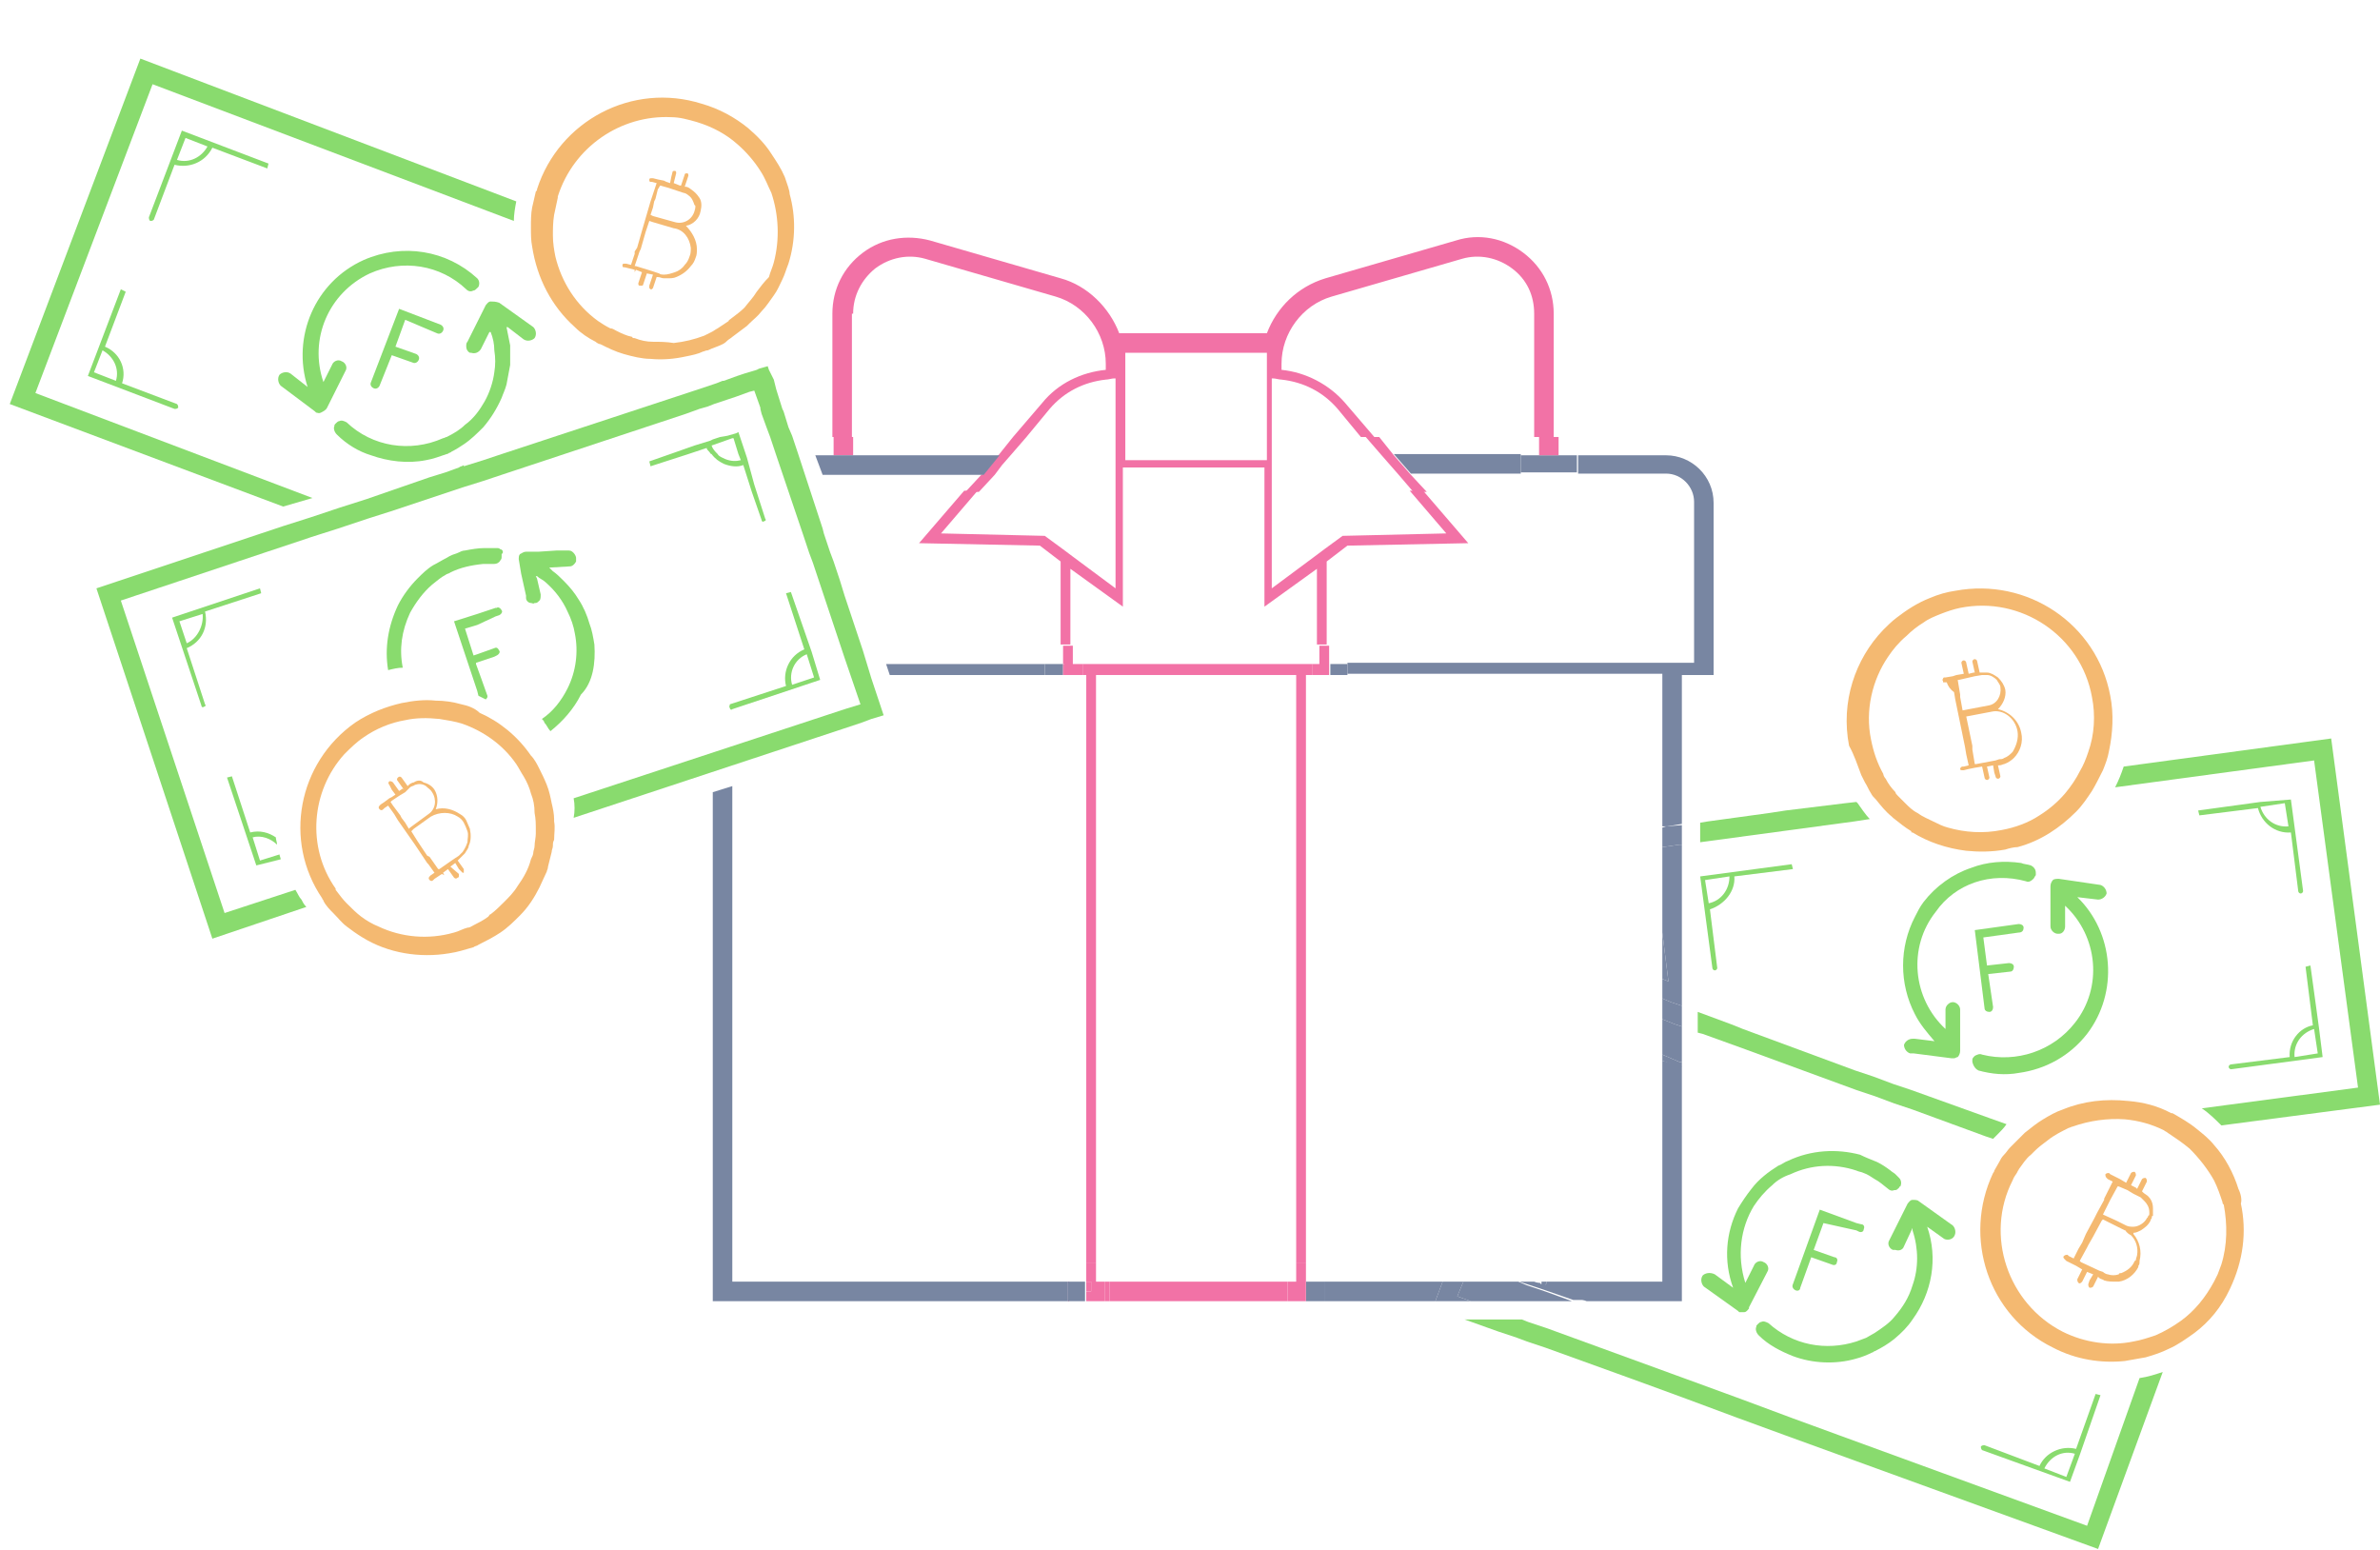 <?xml version="1.0" encoding="utf-8"?>
<!-- Generator: Adobe Illustrator 19.2.1, SVG Export Plug-In . SVG Version: 6.00 Build 0)  -->
<svg version="1.1" id="Layer_1" xmlns="http://www.w3.org/2000/svg" xmlns:xlink="http://www.w3.org/1999/xlink" x="0px" y="0px"
	 viewBox="0 0 195 127" style="enable-background:new 0 0 195 127;" xml:space="preserve">
<style type="text/css">
	.st0{fill:#7886A2;}
	.st1{fill:#F272A6;}
	.st2{fill:#89DB6E;}
	.st3{fill:#F4B971;}
	.st4{fill:none;}
</style>
<polygon class="st0" points="136.2,83.5 136.2,86.4 137.6,87 137.8,87 137.8,84.1 137.2,83.9 "/>
<polygon class="st0" points="126.6,105.8 125.1,105.3 124.4,105 119.9,105 119.4,106.2 120.5,106.6 128.8,106.6 "/>
<polygon class="st0" points="136.2,69.4 136.2,76.4 136.7,80.4 136.2,80.2 136.2,81.8 136.9,82.1 137.8,82.4 137.8,69.2 137.6,69.2 
	"/>
<path class="st0" d="M126.2,105.3c0-0.1,0-0.2,0-0.2h-0.7L126.2,105.3z"/>
<path class="st0" d="M136.2,86.9V105h-9.5c0,0.1,0,0.2-0.1,0.4l3.4,1.2h7.8V87.4l-0.1-0.1L136.2,86.9z"/>
<polygon class="st0" points="108.5,105 108.5,106.6 117.6,106.6 118.2,105 "/>
<path class="st0" d="M124.6,38.7v-1.5h-10.4l1.4,1.6h12.2h8.7c1.3,0,2.3,1.1,2.3,2.3v13.2l-28.4,0v0.9h25.8v12.5l0.4,0l1.2-0.2V55.3
	h2.6V41.2c0-2.2-1.8-3.9-3.9-3.9h-7.2v1.5H124.6z"/>
<polygon class="st0" points="87.1,55.2 87.1,54.4 87.1,54.4 85.6,54.4 85.6,55.3 87.1,55.3 "/>
<rect x="87.5" y="105" class="st1" width="0.1" height="1.6"/>
<rect x="87.5" y="105" class="st0" width="1.4" height="1.6"/>
<rect x="109" y="54.4" class="st0" width="1.4" height="0.9"/>
<rect x="107" y="105" class="st0" width="1.5" height="1.6"/>
<polygon class="st0" points="126.9,37.3 126.2,37.3 126.1,37.3 124.6,37.3 124.6,38.7 129.2,38.7 129.2,37.3 127.8,37.3 127.7,37.3 
	127,37.3 "/>
<polygon class="st1" points="107.5,55.3 107.5,54.4 88.7,54.4 88.7,55.3 89,55.3 89,103.5 89.8,103.5 89.8,55.3 106.2,55.3 
	106.2,103.5 107,103.5 107,55.3 "/>
<path class="st1" d="M69.9,25.7c0-1.5,0.7-2.8,1.8-3.7c1.2-0.9,2.7-1.2,4.1-0.8l10.7,3.1c2.4,0.7,4.1,3,4.1,5.5v0.5
	c-2,0.2-3.9,1.1-5.2,2.7L83,35.8h1.1l1.9-2.3c1.2-1.4,2.8-2.2,4.6-2.4c0.2,0,0.5-0.1,0.7-0.1h0.1v6.2v0.4v0v0v0.4h0v0.4v0.4v9.4
	l-3.5-2.6l-0.4-0.3l-0.4-0.3l-1.5-1.1l-8.5-0.2l3-3.5h-1.1l-3.7,4.3l9.9,0.2l1.7,1.3v6.8h0.8v-6.2l4.3,3.1v-11v-0.4h11.6v0.4v11
	l4.3-3.1v6.2h0.8v-6.8l1.7-1.3l9.9-0.2l-3.7-4.3h-1.1l3,3.5l-8.5,0.2l-1.5,1.1l-0.4,0.3l-0.4,0.3l-3.5,2.6v-9.4v-0.4v-0.4h0v-0.4v0
	v0v-0.4v-6.2h0.1c0.2,0,0.5,0.1,0.7,0.1c1.8,0.2,3.4,1,4.6,2.4l1.9,2.3h1.1l-2.4-2.8c-1.3-1.5-3.2-2.5-5.2-2.7v-0.5
	c0-2.5,1.7-4.8,4.1-5.5l10.7-3.1c1.4-0.4,2.9-0.1,4.1,0.8c1.2,0.9,1.8,2.2,1.8,3.7v10.1h1.6V25.7c0-2-0.9-3.8-2.5-5
	c-1.6-1.2-3.6-1.6-5.5-1l-10.7,3.1c-2.3,0.7-4,2.4-4.8,4.5H91.7c-0.8-2.1-2.6-3.9-4.8-4.5l-10.7-3.1c-1.9-0.5-3.9-0.2-5.5,1
	c-1.6,1.2-2.5,3-2.5,5v10.1h1.6V25.7z M92.2,29.8v-0.9h11.6v0.9v0.5h0v7v0.4H92.2v-0.4v-7h0V29.8z"/>
<rect x="90.9" y="105" class="st1" width="14.6" height="1.6"/>
<rect x="90.5" y="105" class="st1" width="0.4" height="1.6"/>
<polygon class="st1" points="69.1,37.3 69.2,37.3 69.9,37.3 69.9,35.8 68.3,35.8 68.3,37.3 68.4,37.3 "/>
<polygon class="st1" points="81.8,37.3 81.2,38.1 80.5,38.9 80.4,38.9 79.1,40.3 80.2,40.3 81.5,38.9 82.1,38.1 82.8,37.3 
	84.1,35.8 83,35.8 81.8,37.3 "/>
<polygon class="st1" points="87.1,54.4 87.2,54.4 87.2,54.4 87.2,55.3 87.1,55.3 87.1,55.3 88.7,55.3 88.7,54.4 87.9,54.4 
	87.9,53.6 87.9,52.9 87.1,52.9 87.1,53.6 "/>
<polygon class="st1" points="89.8,103.5 89,103.5 89,105 89,105 89.4,105 89.4,105.8 89,105.8 89,106.6 89,106.6 89,106.6 
	90.5,106.6 90.5,105 89.8,105 "/>
<rect x="89" y="105" class="st1" width="0.4" height="0.8"/>
<polygon class="st1" points="87.2,54.4 87.2,54.4 87.1,54.4 87.1,54.4 87.1,55.2 87.1,55.3 87.2,55.3 "/>
<polygon class="st1" points="81.2,38.1 81.8,37.3 81.8,37.3 81.1,38.1 80.4,38.9 80.5,38.9 "/>
<polygon class="st1" points="89,105.8 89,105 89,105 89,106.6 89,106.6 "/>
<polygon class="st1" points="114.9,38.1 114.2,37.3 113,35.8 111.9,35.8 113.2,37.3 113.9,38.1 114.6,38.9 115.8,40.3 116.9,40.3 
	115.6,38.9 "/>
<polygon class="st1" points="126.1,37.3 126.2,37.3 126.9,37.3 127,37.3 127.7,37.3 127.7,35.8 126.1,35.8 "/>
<polygon class="st1" points="107,105.8 107,105 107,105 107,103.5 106.2,103.5 106.2,105 105.5,105 105.5,106.6 107,106.6 
	107,106.6 107,106.6 "/>
<polygon class="st1" points="108.1,54.4 107.5,54.4 107.5,55.3 108.9,55.3 108.9,55.2 108.9,54.4 108.9,54.4 108.9,52.9 108.1,52.9 
	108.1,53.6 "/>
<polygon class="st1" points="107,105 107,105.8 107,106.6 107,106.6 107,105 "/>
<polygon class="st0" points="136.2,86.4 136.2,86.9 137.6,87.4 137.8,87.4 137.8,87 137.6,87 "/>
<path class="st2" d="M139.5,84.7L139.5,84.7l3.6,1.3l9,3.3l1.5,0.5l1.6,0.6l1.5,0.5l3,1.1l3,1.1l0.6,0.2c0.1-0.1,0.2-0.2,0.3-0.3
	c0.3-0.3,0.6-0.6,0.8-0.9l-1.4-0.5l-6.4-2.3l-1.5-0.5l-1.6-0.6l-1.5-0.5l-9.2-3.4l-1-0.4l-2.7-1v1.7L139.5,84.7z"/>
<path class="st2" d="M171,125l-20-7.3l-4.1-1.5l-4.3-1.6l-4.1-1.5l-11.8-4.3l-1.5-0.5l-0.5-0.2H120l2.8,1l1.5,0.5l0.8,0.3l1.5,0.5
	l7.2,2.6l4.1,1.5l4.3,1.6l4.1,1.5l25.6,9.3l5.3-14.5c-0.6,0.2-1.2,0.4-1.9,0.5L171,125z"/>
<polygon class="st0" points="119.9,105 118.2,105 117.6,106.6 120.5,106.6 119.4,106.2 "/>
<polygon class="st0" points="136.2,81.8 136.2,83.5 137.2,83.9 137.8,84.1 137.8,82.4 136.9,82.1 "/>
<path class="st2" d="M152.1,100.8l0.2,0.1c0.2,0.1,0.4,0,0.4-0.2c0.1-0.2,0-0.4-0.2-0.4l-0.4-0.1l-3-1.1l-2.2,6.1
	c-0.1,0.2,0,0.4,0.2,0.5c0.2,0.1,0.4,0,0.4-0.2l0.9-2.5l1.7,0.6c0.2,0.1,0.4,0,0.4-0.2c0.1-0.2,0-0.4-0.2-0.4l-1.7-0.6l0.8-2.2
	L152.1,100.8z"/>
<path class="st2" d="M160.1,101.3c0.2-0.3,0.1-0.7-0.1-0.9l-2.8-2c-0.1-0.1-0.3-0.1-0.5-0.1c0,0,0,0,0,0c0,0,0,0,0,0
	c-0.2,0-0.3,0.2-0.4,0.3l0,0l-1.1,2.2l-0.4,0.8c-0.2,0.3,0,0.7,0.3,0.8c0,0,0,0,0.1,0c0,0,0,0,0.1,0c0.3,0.1,0.6,0,0.7-0.3l0.7-1.5
	c0,0.1,0,0.1,0,0.2c0.5,1.5,0.5,3.1,0,4.5c-0.3,1-0.8,1.8-1.5,2.6c-0.4,0.5-1,0.9-1.6,1.3c-0.2,0.1-0.5,0.3-0.7,0.4
	c-0.3,0.1-0.5,0.2-0.8,0.3c-2.5,0.8-5.2,0.3-7.2-1.5c-0.2-0.1-0.4-0.2-0.6-0.1c-0.1,0-0.2,0.1-0.3,0.2c-0.1,0.1-0.1,0.1-0.1,0.2
	c-0.1,0.2,0,0.5,0.2,0.7c0.8,0.8,1.8,1.3,2.8,1.7c1.6,0.6,3.5,0.7,5.2,0.2c0.4-0.1,0.9-0.3,1.3-0.5c0.1,0,0.1-0.1,0.2-0.1
	c0.6-0.3,1.1-0.6,1.6-1c0.6-0.5,1.1-1,1.5-1.6c1.6-2.2,2.1-5,1.2-7.6l1.4,1C159.5,101.6,159.9,101.6,160.1,101.3z"/>
<path class="st2" d="M139.5,104.5c-0.2,0.3-0.1,0.7,0.1,0.9l2.8,2c0,0,0.1,0.1,0.1,0.1c0.1,0,0.2,0,0.4,0c0,0,0,0,0,0
	c0.2,0,0.3-0.2,0.4-0.3l0-0.1l1.5-2.9c0.2-0.3,0-0.7-0.3-0.8c-0.3-0.2-0.7,0-0.8,0.3l-0.7,1.4c-0.7-2.2-0.4-4.5,0.7-6.3
	c0.4-0.6,0.9-1.2,1.5-1.7c0.4-0.4,0.9-0.7,1.5-0.9c1.7-0.8,3.6-0.9,5.4-0.3c0.2,0.1,0.4,0.1,0.6,0.2c0.3,0.1,0.6,0.3,0.9,0.5
	c0.4,0.2,0.7,0.5,1.1,0.8c0,0,0,0,0,0c0.1,0.1,0.3,0.2,0.5,0.1c0,0,0.1,0,0.1,0c0.1,0,0.2-0.1,0.3-0.2c0,0,0-0.1,0.1-0.1
	c0,0,0,0,0,0c0.1-0.2,0.1-0.5-0.1-0.7c-0.1-0.1-0.2-0.2-0.3-0.3c-0.1-0.1-0.3-0.2-0.4-0.3c-0.4-0.3-0.7-0.5-1.1-0.7
	c-0.5-0.2-1-0.4-1.4-0.6c0,0,0,0,0,0c-1.9-0.5-4-0.4-5.9,0.5c-0.3,0.1-0.5,0.3-0.8,0.4c-0.8,0.5-1.6,1.1-2.2,1.9
	c-0.4,0.5-0.8,1.1-1.1,1.6c-1,2-1.2,4.3-0.4,6.5l-1.5-1.1C140.1,104.2,139.7,104.3,139.5,104.5z"/>
<path class="st2" d="M169.6,121.4l0.8-2.2l0,0l1.7-4.9l-0.4-0.1l-1.6,4.5c-1.2-0.3-2.5,0.3-3,1.4l-4.5-1.7c-0.1,0-0.2,0-0.3,0.1
	c0,0.1,0,0.2,0.1,0.3L169.6,121.4z M170,119.1l-0.7,1.9l-1.8-0.7C168,119.3,169,118.8,170,119.1z"/>
<path class="st0" d="M126.7,105h-0.4c0,0.1,0,0.2,0,0.2l-0.6-0.2h-1.2l0.6,0.2l1.5,0.5l2.3,0.8h1.2l-3.4-1.2
	C126.6,105.3,126.7,105.1,126.7,105z"/>
<path class="st2" d="M142.1,71.8l4.8-0.6l-0.1-0.4l-7.5,1l1,7.5c0,0.1,0.1,0.2,0.2,0.2c0.1,0,0.2-0.1,0.2-0.2l-0.6-4.8
	C141.3,74.1,142.2,73,142.1,71.8z M140,74l-0.3-1.9l2-0.3C141.7,72.9,141,73.8,140,74z"/>
<path class="st2" d="M193.2,89.1l-12.8,1.7c0.6,0.4,1.1,0.9,1.6,1.4l13-1.7l-4-30L174,62.8c-0.2,0.6-0.4,1.1-0.7,1.7l16.3-2.2
	L193.2,89.1z"/>
<path class="st2" d="M151.9,67.3l1.3-0.2c-0.4-0.4-0.7-0.9-1-1.3c0,0-0.1-0.1-0.1-0.1l-0.9,0.1l-4.9,0.6l-1.3,0.2l-5.1,0.7l-0.6,0.1
	V69L151.9,67.3z"/>
<polygon class="st0" points="136.7,80.4 136.2,76.4 136.2,80.2 "/>
<polygon class="st0" points="136.2,67.8 136.2,69.4 137.6,69.2 137.8,69.2 137.8,67.6 136.5,67.7 "/>
<path class="st2" d="M165.8,76c0-0.2-0.2-0.3-0.4-0.3l-3.6,0.5l0.8,6.4c0,0.2,0.2,0.3,0.4,0.3c0.2,0,0.3-0.2,0.3-0.4l-0.4-2.7
	l1.8-0.2c0.2,0,0.3-0.2,0.3-0.4s-0.2-0.3-0.4-0.3l-1.8,0.2l-0.3-2.3l2.9-0.4C165.7,76.4,165.8,76.2,165.8,76z"/>
<path class="st2" d="M162.1,87.7c1.1,0.3,2.2,0.4,3.3,0.2c2.2-0.3,4.2-1.4,5.6-3.2c2.6-3.4,2.2-8.3-0.8-11.2l1.7,0.2
	c0.3,0,0.6-0.2,0.7-0.5c0-0.3-0.2-0.6-0.5-0.7l-3.4-0.5c-0.2,0-0.4,0-0.5,0.1c0,0,0,0,0,0c-0.1,0.1-0.2,0.3-0.2,0.5l0,0l0,3.3
	c0,0.3,0.3,0.6,0.6,0.6c0,0,0,0,0.1,0c0.3,0,0.5-0.3,0.5-0.6l0-1.7c2.7,2.5,3.1,6.7,0.8,9.6c-1.8,2.3-4.8,3.3-7.6,2.6
	c-0.2-0.1-0.4,0-0.6,0.1c-0.1,0.1-0.2,0.2-0.2,0.3c0,0.1,0,0.2,0,0.2C161.7,87.4,161.9,87.6,162.1,87.7z"/>
<path class="st2" d="M166,72.2c0.2,0.1,0.4,0,0.6-0.2c0.1-0.1,0.1-0.2,0.2-0.3c0-0.1,0-0.1,0-0.2c0-0.3-0.2-0.5-0.4-0.6
	c-0.3-0.1-0.6-0.1-0.8-0.2c-1.4-0.2-2.8-0.1-4.1,0.4c-1.5,0.5-2.9,1.5-3.9,2.8c-0.3,0.4-0.5,0.8-0.7,1.2c-1.3,2.5-1.3,5.5,0,8
	c0.4,0.8,1,1.5,1.6,2.2l-1.6-0.2l-0.2,0c-0.3,0-0.6,0.2-0.7,0.5c0,0.3,0.2,0.6,0.5,0.7l0.3,0l3.1,0.4c0.1,0,0.1,0,0.2,0
	c0.1,0,0.2-0.1,0.3-0.1c0,0,0,0,0,0c0.1-0.1,0.2-0.3,0.2-0.5l0-0.1l0-3.3c0-0.3-0.3-0.6-0.6-0.6c-0.3,0-0.6,0.3-0.6,0.6l0,1.6
	c-2.7-2.5-3.1-6.7-0.8-9.6C160.2,72.4,163.1,71.4,166,72.2z"/>
<path class="st2" d="M185.2,65.7L185.2,65.7l-5.1,0.7l0.1,0.4l4.8-0.6c0.3,1.2,1.4,2.1,2.7,2l0.6,4.8c0,0.1,0.1,0.2,0.2,0.2
	c0.1,0,0.2-0.1,0.2-0.2l-1-7.5L185.2,65.7z M185.2,66.1l2-0.3l0.3,1.9C186.4,67.8,185.5,67.1,185.2,66.1z"/>
<path class="st2" d="M187.6,86.6l-4.8,0.6c-0.1,0-0.2,0.1-0.2,0.2c0,0.1,0.1,0.2,0.2,0.2l7.5-1l-0.3-2.4l0,0l-0.7-5.1l-0.4,0.1
	l0.6,4.8C188.4,84.2,187.5,85.3,187.6,86.6z M189.6,84.3l0.3,2l-1.9,0.3C187.9,85.5,188.6,84.6,189.6,84.3z"/>
<path class="st3" d="M183.4,97.4c-0.4-1.3-1.1-2.6-2-3.6c-0.4-0.5-0.9-0.9-1.4-1.3c-0.6-0.5-1.3-0.9-2-1.3c0,0,0,0-0.1,0
	c-1.1-0.6-2.3-0.9-3.5-1c-1.9-0.2-3.7,0-5.4,0.7c-0.6,0.2-1.1,0.5-1.6,0.8c-0.5,0.3-1,0.7-1.5,1.1c0,0,0,0,0,0
	c-0.4,0.4-0.8,0.8-1.2,1.2c-0.2,0.2-0.3,0.4-0.5,0.6c-0.2,0.2-0.3,0.4-0.4,0.6c-0.1,0.2-0.3,0.5-0.4,0.7c0,0.1-0.1,0.2-0.1,0.2
	c-2.5,5.3-0.4,11.7,4.9,14.3c1.9,1,4,1.3,5.9,1.1c0.6-0.1,1.1-0.2,1.7-0.3c0.7-0.2,1.3-0.4,1.9-0.7c0.7-0.3,1.4-0.8,2.1-1.3
	c1.2-0.9,2.2-2.1,2.9-3.6c1.1-2.3,1.4-4.7,0.9-7C183.7,98.3,183.6,97.8,183.4,97.4z M182,103.6l-0.3,0.8c-0.1,0.2-0.2,0.4-0.3,0.6
	c-0.7,1.3-1.6,2.4-2.7,3.2c-0.7,0.5-1.4,0.9-2.1,1.2c-0.6,0.2-1.2,0.4-1.8,0.5c-1.9,0.4-4,0.1-5.8-0.8c-4.5-2.3-6.4-7.9-4.1-12.4
	c0.1-0.3,0.3-0.5,0.4-0.7c0-0.1,0.1-0.1,0.1-0.2c0.3-0.4,0.6-0.9,1-1.2c0.1-0.1,0.2-0.2,0.3-0.3c0.3-0.3,0.7-0.6,1.1-0.9
	c0.5-0.4,1.1-0.7,1.7-1c0.1,0,0.2-0.1,0.3-0.1c1.4-0.5,2.9-0.7,4.3-0.6c1.1,0.1,2.2,0.4,3.2,0.9c0.1,0.1,0.2,0.1,0.3,0.2
	c0.6,0.4,1.2,0.8,1.8,1.3c0.8,0.8,1.5,1.7,2,2.6c0.3,0.6,0.5,1.2,0.7,1.8c0,0.1,0,0.1,0.1,0.2C182.5,100.3,182.5,102,182,103.6z"/>
<path class="st3" d="M176,98C176,98,176,98,176,98c-0.1-0.1-0.3-0.2-0.4-0.3l-0.1-0.1l0.4-0.8c0-0.1,0-0.2-0.1-0.3
	c-0.1,0-0.2,0-0.3,0.1l-0.4,0.8l-0.1-0.1l-0.4-0.2l0.4-0.8l0,0c0-0.1,0-0.2-0.1-0.3c0,0,0,0,0,0c-0.1,0-0.2,0-0.3,0.1l-0.4,0.8
	l-0.5-0.3l-0.4-0.2l-0.4-0.2l-0.1-0.1c-0.1,0-0.2,0-0.3,0.1c0,0.1,0,0.2,0.1,0.3l0.1,0.1l0.4,0.2l0,0l-0.4,0.8l-0.2,0.4l-0.1,0.2
	l0,0.1l-0.6,1.1l-0.2,0.4l-0.7,1.3l-0.3,0.7l-0.3,0.5l-0.4,0.8l-0.4-0.2l-0.1-0.1c-0.1,0-0.2,0-0.3,0.1s0,0.2,0.1,0.3l0.1,0.1
	l0.4,0.2l0.4,0.2l0.5,0.3l-0.4,0.8c0,0.1,0,0.2,0.1,0.3s0.2,0,0.3-0.1l0.4-0.8l0.5,0.2l-0.3,0.5l-0.1,0.3c0,0.1,0,0.2,0.1,0.3
	c0.1,0,0.2,0,0.3-0.1l0.4-0.8l0.1,0.1c0.1,0.1,0.3,0.1,0.4,0.2c0.3,0.1,0.7,0.1,1,0.1c0.1,0,0.1,0,0.2,0c0.7-0.1,1.3-0.6,1.6-1.2
	c0,0,0,0,0-0.1c0.1-0.1,0.1-0.2,0.1-0.4c0.2-0.8,0-1.6-0.5-2.2c0,0,0,0,0-0.1c0.2,0,0.4-0.1,0.6-0.2c0.3-0.2,0.6-0.4,0.8-0.8
	c0-0.1,0.1-0.2,0.1-0.2c0-0.1,0-0.2,0.1-0.2c0-0.2,0-0.4,0-0.6C176.4,98.5,176.2,98.2,176,98z M175.1,102.8c0,0.1-0.1,0.3-0.1,0.4
	c0,0,0,0.1-0.1,0.1c-0.2,0.5-0.6,0.8-1.1,1c-0.1,0-0.2,0-0.2,0.1c-0.3,0.1-0.6,0.1-0.9,0c-0.1,0-0.3-0.1-0.4-0.2l-0.3-0.1l-1.5-0.7
	l-0.1-0.1l0.6-1.1l0.1-0.2l0.4-0.7l0.7-1.3l0.1-0.1l1.2,0.6l0.6,0.3c0.1,0,0.1,0.1,0.1,0.1c0.1,0.1,0.2,0.2,0.4,0.3
	C175,101.6,175.2,102.2,175.1,102.8z M176.1,99.4c0,0.1,0,0.2-0.1,0.2c0,0.1,0,0.1-0.1,0.2c-0.2,0.4-0.7,0.7-1.1,0.7
	c-0.2,0-0.4,0-0.6-0.1l-0.8-0.4l-1.1-0.5l0.5-1l0,0l0.1-0.2l0,0c0,0,0,0,0,0l0.6-1.1l0,0l0.1,0l0.7,0.3l0,0h0l0.5,0.3l0.6,0.3
	c0.1,0.1,0.2,0.2,0.3,0.3c0.2,0.2,0.4,0.5,0.4,0.9C176.1,99.2,176.1,99.3,176.1,99.4z"/>
<path class="st3" d="M152.5,63.5c0.1,0.2,0.2,0.4,0.3,0.6c0.2,0.3,0.3,0.6,0.5,0.9c0.1,0.2,0.2,0.3,0.4,0.5c0.4,0.5,0.8,1,1.3,1.4
	c0,0,0.1,0.1,0.1,0.1c0.5,0.4,1,0.8,1.5,1.1v0.1l0.1,0c1.3,0.8,2.8,1.3,4.4,1.5c1,0.1,2.1,0.1,3.2-0.1c0.3-0.1,0.7-0.2,1-0.2
	c1.9-0.5,3.5-1.6,4.8-2.9c0.5-0.5,0.9-1.1,1.3-1.7c0.3-0.5,0.6-1.1,0.9-1.7c0.2-0.5,0.4-1,0.5-1.6c0.3-1.4,0.4-3,0.1-4.5
	c-1.1-5.9-6.8-9.7-12.7-8.6c-0.7,0.1-1.4,0.3-2.1,0.6c-0.5,0.2-0.9,0.4-1.4,0.7c-0.5,0.3-0.9,0.6-1.3,0.9c-0.4,0.3-0.8,0.7-1.1,1
	c-2.3,2.4-3.5,5.9-2.8,9.5C151.9,61.8,152.2,62.7,152.5,63.5z M154.7,53.8c0.4-0.6,0.9-1.2,1.5-1.7c0.4-0.4,0.9-0.8,1.4-1.1
	c0.4-0.3,0.9-0.5,1.4-0.7c0.5-0.2,1.1-0.4,1.6-0.5c5-1,9.9,2.3,10.8,7.3c0.3,1.5,0.2,3.1-0.3,4.5c-0.2,0.6-0.4,1.1-0.7,1.6
	c-0.3,0.6-0.7,1.2-1.2,1.8c-0.6,0.7-1.3,1.3-2.1,1.8c-0.9,0.6-2,1-3.1,1.2c-1.5,0.3-3,0.2-4.4-0.2c-0.4-0.1-0.8-0.3-1.2-0.5
	c-0.4-0.2-0.9-0.4-1.3-0.7c-0.4-0.2-0.7-0.5-1-0.8c-0.2-0.2-0.4-0.4-0.6-0.6c-0.1-0.1-0.2-0.2-0.2-0.3c-0.3-0.3-0.6-0.7-0.8-1.1
	c-0.1-0.1-0.2-0.3-0.2-0.4c-0.5-0.9-0.8-1.8-1-2.8C152.8,58.2,153.4,55.7,154.7,53.8z"/>
<path class="st3" d="M159.4,55.9l0.1,0c0.1,0.3,0.3,0.6,0.6,0.8l0.1,0.6l0.8,3.9l0.1,0.6l0.2,0.9l-0.4,0.1l-0.1,0
	c-0.1,0-0.2,0.1-0.2,0.2c0,0,0,0,0,0c0,0.1,0.1,0.1,0.2,0.1l0.1,0l0.4-0.1l0.5-0.1l0.6-0.1l0.2,0.9c0,0.1,0.1,0.2,0.2,0.2
	s0.2-0.1,0.2-0.2l-0.2-0.9l0.5-0.1l0.1,0.6l0.1,0.3c0,0.1,0.1,0.2,0.2,0.2s0.2-0.1,0.2-0.2l-0.2-0.9l0,0l0.1,0
	c0.2,0,0.3-0.1,0.4-0.1c0.3-0.1,0.6-0.3,0.8-0.5c0.5-0.5,0.8-1.3,0.6-2.1c-0.2-1-1-1.7-1.9-1.9c0.4-0.4,0.7-1,0.6-1.6
	c-0.1-0.4-0.3-0.7-0.6-1c-0.3-0.2-0.6-0.4-0.9-0.4c-0.2,0-0.3,0-0.5,0l-0.1,0l-0.2-0.9c0-0.1-0.1-0.2-0.2-0.2
	c-0.1,0-0.2,0.1-0.2,0.2l0.2,0.9l-0.1,0l-0.4,0.1l-0.2-0.9l0,0c0-0.1-0.1-0.2-0.2-0.2c0,0,0,0,0,0c-0.1,0-0.2,0.1-0.2,0.2l0.2,0.9
	l-0.6,0.1l-0.3,0.1h0l-0.6,0.1l-0.1,0c0,0-0.1,0-0.1,0.1c0,0-0.1,0.1,0,0.2c0,0,0,0,0,0.1C159.3,55.9,159.3,55.9,159.4,55.9z
	 M165.3,59.9c0.1,0.6-0.1,1.2-0.4,1.7c-0.2,0.2-0.4,0.4-0.7,0.5c-0.1,0.1-0.3,0.1-0.4,0.1l-0.3,0.1l-1.6,0.3l0,0l-0.1,0l0,0
	l-0.2-1.2l0-0.3l-0.5-2.4l2.1-0.4C164.1,58.1,165.1,58.8,165.3,59.9z M160.5,55.7l1.3-0.3l0.6-0.1c0.1,0,0.3,0,0.4,0
	c0.3,0,0.6,0.2,0.8,0.4c0.1,0.2,0.3,0.4,0.3,0.6c0.1,0.7-0.3,1.4-1,1.5l-2.1,0.4l-0.2-1.1l0-0.2l-0.2-1.2L160.5,55.7z"/>
<g>
	<path class="st2" d="M25.6,40.8L2.9,32.2l9.6-25.3l29.6,11.2c0-0.5,0.1-1.1,0.2-1.6L11.5,4.8L0.8,33.1l22.4,8.4L25.6,40.8z"/>
	<path class="st2" d="M35.8,27.3c0.2,0.1,0.4,0,0.5-0.2c0.1-0.2,0-0.4-0.2-0.5l-3.4-1.3l-2.3,6c-0.1,0.2,0,0.4,0.2,0.5
		c0.2,0.1,0.4,0,0.5-0.2l1-2.5l1.7,0.6c0.2,0.1,0.4,0,0.5-0.2c0.1-0.2,0-0.4-0.2-0.5l-1.7-0.6l0.8-2.2L35.8,27.3z"/>
	<path class="st2" d="M40.2,24.7C40.2,24.7,40.2,24.7,40.2,24.7c-0.2,0-0.3,0.2-0.4,0.3l0,0L38.3,28c-0.1,0.1-0.1,0.2-0.1,0.4
		c0,0.2,0.1,0.4,0.3,0.5c0,0,0,0,0.1,0c0.3,0.1,0.6,0,0.8-0.3l0.7-1.4c0,0,0.1,0,0.1,0c0.2,0.5,0.3,1,0.3,1.5c0.1,0.6,0.1,1.2,0,1.8
		c-0.1,0.8-0.4,1.7-0.8,2.4c-0.4,0.7-0.9,1.4-1.6,1.9c-0.4,0.4-0.9,0.7-1.5,1c-0.1,0-0.2,0.1-0.3,0.1c-2.7,1.2-5.8,0.7-7.9-1.3
		c-0.2-0.1-0.4-0.2-0.6-0.1c-0.1,0-0.2,0.1-0.3,0.2c-0.1,0.1-0.1,0.1-0.1,0.2c-0.1,0.2,0,0.5,0.2,0.7c0.8,0.8,1.8,1.4,2.8,1.7
		c1.4,0.5,3,0.7,4.5,0.4c0.6-0.1,1.1-0.3,1.7-0.5c0.1,0,0.2-0.1,0.2-0.1c0.1,0,0.2-0.1,0.2-0.1c0.4-0.2,0.7-0.4,1-0.6
		c0.6-0.4,1.1-0.9,1.6-1.4c0.6-0.7,1.1-1.5,1.5-2.4c0.1-0.3,0.3-0.7,0.4-1.1c0.1-0.5,0.2-1.1,0.3-1.6c0-0.5,0-1,0-1.6
		c-0.1-0.5-0.2-1-0.3-1.5c0,0,0,0,0.1,0l1.3,1c0.3,0.2,0.7,0.1,0.9-0.1c0.2-0.3,0.1-0.7-0.1-0.9l0,0l-2.8-2
		C40.6,24.7,40.4,24.7,40.2,24.7z"/>
	<path class="st2" d="M26.8,33.4L26.8,33.4l1.5-3c0.2-0.3,0-0.7-0.3-0.8c-0.3-0.2-0.7,0-0.8,0.3l-0.7,1.4c-1.2-3.5,0.4-7.3,3.8-8.9
		c2.7-1.2,5.8-0.7,7.9,1.3c0.2,0.2,0.4,0.2,0.6,0.1c0.1,0,0.2-0.1,0.3-0.2c0,0,0.1-0.1,0.1-0.1c0.1-0.2,0.1-0.5-0.1-0.7
		c-2.5-2.3-6.1-2.9-9.3-1.5c-4,1.8-5.9,6.3-4.6,10.4l-1.4-1.1c-0.3-0.2-0.7-0.1-0.9,0.1c-0.2,0.3-0.1,0.7,0.1,0.9l2.8,2.1
		c0,0,0.1,0.1,0.1,0.1c0.1,0,0.2,0.1,0.4,0c0,0,0,0,0-0.1l0,0.1C26.5,33.7,26.7,33.6,26.8,33.4z"/>
	<path class="st2" d="M17.4,12.1l4.5,1.7l0.1-0.4l-7.1-2.7l-2.7,7.1c0,0.1,0,0.2,0.1,0.3c0.1,0,0.2,0,0.3-0.1l1.7-4.5
		C15.5,13.8,16.8,13.3,17.4,12.1z M14.5,13.1l0.7-1.8L17,12C16.5,12.9,15.5,13.4,14.5,13.1z"/>
	<path class="st2" d="M70.7,53.3l-1.5-4.5l-0.4-1.3l-0.5-1.5L68,45.2l-0.5-1.5l-0.1-0.4l-2-6.1l-0.5-1.5L64.6,35l-0.4-1.3l-0.1-0.2
		l-0.5-1.6l-0.1-0.4l-0.1-0.4L63,30.3L62.9,30l-0.7,0.2L62,30.3l-1,0.3l-0.6,0.2l-1.1,0.4l-0.1,0l-0.5,0.2l-0.3,0.1L56.9,32
		l-15.8,5.2l-1.5,0.5L38,38.2v-0.1c-0.1,0.1-0.3,0.1-0.4,0.2l-1.1,0.4l-1.3,0.4L30,40.9l-2.2,0.7l-2.4,0.8l-2.2,0.7L7.9,48.2
		l9.5,28.7l7.7-2.6c-0.2-0.2-0.3-0.4-0.4-0.6c-0.2-0.2-0.3-0.5-0.5-0.8l-5.8,1.9L9.9,49.2L25.5,44l2.2-0.7l2.4-0.8l2.2-0.7l4.2-1.4
		l1.5-0.5l1.6-0.5l1.5-0.5l15.1-5l1.1-0.4l0.7-0.2l0.5-0.2l1.2-0.4l0.3-0.1l0.3-0.1l1.1-0.4l0,0l0.4-0.1l0.5,1.4l0,0.1l0.1,0.4
		l0.4,1.1l0.3,0.8l0.1,0.3l0.4,1.2l2.2,6.5l0.5,1.5l0.3,0.8l0.5,1.5l2.1,6.3l1.3,3.8l-1.3,0.4L47,65.4c0.1,0.5,0.1,1.1,0,1.6
		l22.1-7.3l1.5-0.5l0.8-0.3l1-0.3l-1-3L70.7,53.3z"/>
	<path class="st2" d="M40.6,50.5l0.3-0.1c0.2-0.1,0.3-0.3,0.2-0.4c0,0,0,0,0,0c-0.1-0.2-0.3-0.3-0.4-0.2l-0.1,0l0,0l-1.5,0.5
		l-1.9,0.6l1.4,4.2l0.5,1.5l0.1,0.4c0.2,0.1,0.4,0.2,0.6,0.3c0.1-0.1,0.2-0.2,0.1-0.4l-0.5-1.4l-0.4-1.1v-0.1l1.5-0.5l0.2-0.1
		c0.2-0.1,0.3-0.3,0.2-0.4c-0.1-0.2-0.2-0.3-0.4-0.2c0,0,0,0,0,0l-1.4,0.5l-0.3,0.1l-0.7-2.2l1-0.3L40.6,50.5z"/>
	<path class="st2" d="M46.8,43.7L46.8,43.7L46.8,43.7C46.8,43.7,46.8,43.7,46.8,43.7z"/>
	<path class="st2" d="M48.7,52.8c-0.1-0.6-0.2-1.2-0.4-1.7c-0.2-0.7-0.5-1.4-0.9-2c-0.3-0.5-0.7-1-1.2-1.5c-0.3-0.3-0.6-0.6-0.9-0.8
		c-0.1-0.1-0.2-0.2-0.3-0.3l0,0l1.7-0.1c0.2,0,0.4-0.2,0.5-0.4c0-0.1,0-0.1,0-0.2c0,0,0-0.1,0-0.1c0-0.1-0.1-0.3-0.2-0.4
		c-0.1-0.1-0.2-0.2-0.4-0.2c0,0-0.1,0-0.1,0l-0.1,0l-0.3,0l-0.5,0l-1.5,0.1l-1,0c-0.2,0-0.3,0.1-0.5,0.2c0,0,0,0,0,0c0,0,0,0,0,0
		c-0.1,0.1-0.1,0.3-0.1,0.4c0,0,0,0,0,0l0,0l0.2,1.2l0.4,1.8l0,0.2c0,0.2,0.2,0.4,0.4,0.4c0.1,0,0.2,0.1,0.3,0c0,0,0,0,0.1,0
		c0.1,0,0.2-0.1,0.3-0.2c0.1-0.1,0.1-0.3,0.1-0.5l-0.3-1.3l-0.1-0.2h0.1c0.2,0.2,0.5,0.3,0.7,0.5c0.8,0.7,1.4,1.5,1.8,2.4
		c0.3,0.6,0.5,1.2,0.6,1.8c0.3,1.5,0.1,3.1-0.6,4.5c-0.5,1-1.2,1.9-2.1,2.5c0.1,0.1,0.2,0.2,0.2,0.3c0.2,0.2,0.3,0.5,0.5,0.7
		c1-0.8,1.9-1.8,2.5-3C48.6,55.9,48.8,54.3,48.7,52.8z"/>
	<path class="st2" d="M41.2,45.2c0-0.1-0.1-0.2-0.2-0.2c-0.1-0.1-0.2-0.1-0.3-0.1c0,0,0,0,0,0c-0.3,0-0.7,0-1,0
		c-0.5,0-1.1,0.1-1.6,0.2c-0.2,0-0.4,0.1-0.6,0.2c-0.3,0.1-0.6,0.2-0.9,0.4c-0.4,0.2-0.7,0.4-1.1,0.6c-0.5,0.3-0.9,0.7-1.3,1.1
		c-0.6,0.6-1.2,1.4-1.6,2.2c-0.8,1.7-1.1,3.5-0.8,5.3c0.4-0.1,0.8-0.2,1.2-0.2c-0.3-1.5-0.1-3,0.6-4.5c0.5-0.9,1.1-1.7,1.8-2.3
		c0.4-0.3,0.7-0.6,1.1-0.8c0.1-0.1,0.3-0.1,0.4-0.2c0.8-0.4,1.7-0.6,2.7-0.7c0.3,0,0.6,0,0.9,0c0,0,0,0,0,0c0.2,0,0.4-0.1,0.5-0.3
		c0.1-0.1,0.1-0.2,0.1-0.3c0-0.1,0-0.1,0-0.2C41.2,45.3,41.2,45.3,41.2,45.2z"/>
	<path class="st2" d="M61.2,37.5l-0.1-0.3l-0.5-1.5l-0.1-0.3l-0.2,0.1l-0.7,0.2L59,35.8L58.4,36l-0.2,0.1l0,0l-1.3,0.4l-1.7,0.6
		l-2,0.7l0.1,0.4l3.1-1l1.5-0.5c0,0.1,0.1,0.2,0.2,0.3c0.1,0.1,0.1,0.2,0.2,0.2c0.3,0.4,0.6,0.6,1,0.8c0.5,0.2,1.1,0.3,1.6,0.1l0,0
		l0.7,2.2l0.8,2.3c0,0.1,0.1,0.2,0.2,0.1c0.1,0,0.2-0.1,0.1-0.2l-0.9-2.8L61.2,37.5z M59.4,37.6c-0.2-0.1-0.5-0.2-0.6-0.4
		c-0.2-0.2-0.4-0.4-0.5-0.7l1.7-0.6l0.1,0l0.4,1.3l0.2,0.5C60.3,37.8,59.9,37.8,59.4,37.6z"/>
	<path class="st2" d="M59.8,58c0,0.1,0.1,0.2,0.2,0.1l7.2-2.4l-0.7-2.3l0,0l-1.7-4.9l-0.4,0.1l1.5,4.6c-1.2,0.5-1.8,1.8-1.5,3
		l-4.6,1.5C59.8,57.8,59.7,57.9,59.8,58z M66.1,53.6l0.6,1.9l-1.8,0.6C64.6,55.1,65.1,54,66.1,53.6z"/>
	<path class="st2" d="M23,70.4c0-0.1-0.1-0.3-0.1-0.4l-1.6,0.5l-0.6-1.9c0.7-0.2,1.5,0.1,2,0.6c0-0.2-0.1-0.4-0.1-0.6
		c-0.6-0.4-1.3-0.6-2.1-0.4l-1.5-4.6l-0.4,0.1l2.4,7.2L23,70.4z"/>
	<path class="st2" d="M9.9,23.7l-2.7,7.1l7.1,2.7c0.1,0,0.2,0,0.3-0.1c0-0.1,0-0.2-0.1-0.3l-4.5-1.7c0.4-1.2-0.2-2.5-1.4-3l1.7-4.5
		L9.9,23.7z M9.5,31.2l-1.8-0.7l0.7-1.8C9.3,29.2,9.8,30.2,9.5,31.2z"/>
	<g>
		<path class="st4" d="M33.3,23.3c-0.5,0-0.9,0.1-1.4,0.2l4.6,1.7c0.5,0.2,0.8,0.5,1,0.9l0.4-0.8c-0.3-0.1-0.6-0.2-0.8-0.4
			C36.1,23.9,34.8,23.3,33.3,23.3z"/>
		<path class="st4" d="M35.9,28.8c-0.1,0-0.3,0-0.4,0c0.2,0.4,0.2,0.9,0,1.3c-0.3,0.7-1,1.2-1.7,1.2c-0.2,0-0.4,0-0.6-0.1L32.8,31
			l-0.4,1.1c-0.3,0.7-1,1.2-1.7,1.2c-0.2,0-0.4,0-0.7-0.1c-0.5-0.2-0.8-0.5-1-0.9l-0.4,0.8c0.3,0.1,0.6,0.2,0.8,0.4
			c1.1,1,2.5,1.6,3.9,1.6c0.8,0,1.6-0.2,2.4-0.5l0.2-0.1c0.4-0.2,0.8-0.5,1.2-0.8c0.5-0.4,0.9-1,1.2-1.5c0.3-0.6,0.5-1.2,0.6-1.8
			c0,0-0.1,0-0.1,0c-0.3,0-0.5,0-0.7-0.1l-0.1,0l-0.1-0.1c-0.6-0.3-1-0.9-1.1-1.6C36.5,28.7,36.2,28.8,35.9,28.8
			C35.9,28.8,35.9,28.8,35.9,28.8z"/>
		<path class="st4" d="M30.9,23.8c-1.8,0.8-3,2.4-3.3,4.3c0,0,0.1,0,0.1,0c0.4,0,0.7,0.1,1,0.3c0.3,0.2,0.6,0.5,0.8,0.8l2.1-5.7
			C31.5,23.6,31.2,23.7,30.9,23.8z"/>
		<polygon class="st0" points="60,105 60,64.4 58.4,64.9 58.4,106.6 87.5,106.6 87.5,105 		"/>
		<polygon class="st0" points="71.4,37.3 70,37.3 69.9,37.3 69.2,37.3 69.1,37.3 68.4,37.3 68.3,37.3 66.8,37.3 67.4,38.9 
			68.4,38.9 80.6,38.9 81.9,37.3 		"/>
		<polygon class="st0" points="85.6,55.3 85.6,54.4 72.6,54.4 72.9,55.3 		"/>
		<path class="st2" d="M46.8,43.7C46.8,43.7,46.8,43.7,46.8,43.7L46.8,43.7L46.8,43.7z"/>
	</g>
	<path class="st2" d="M21.3,48.2l-7.2,2.4l2.4,7.2c0,0.1,0.1,0.2,0.2,0.1c0.1,0,0.2-0.1,0.1-0.2l-1.5-4.6c1.2-0.5,1.8-1.7,1.5-3
		l4.6-1.5L21.3,48.2z M15.3,52.7l-0.6-1.8l1.9-0.6C16.7,51.2,16.2,52.3,15.3,52.7z"/>
</g>
<g>
	<path class="st3" d="M64.3,14.5c-0.3-0.7-0.7-1.3-1.1-1.9c-0.5-0.8-1.2-1.5-1.9-2.1c-1.1-0.9-2.4-1.6-3.8-2
		C51.8,6.7,45.8,9.9,44,15.5c0,0.1,0,0.1-0.1,0.2c-0.1,0.4-0.2,0.9-0.3,1.3c-0.1,0.5-0.1,1.1-0.1,1.6c0,0.6,0,1.1,0.1,1.6
		c0.4,2.6,1.6,4.9,3.5,6.6c0.5,0.5,1.1,0.9,1.7,1.2c0.1,0.1,0.3,0.2,0.4,0.2c0.6,0.3,1.2,0.6,1.9,0.8c0.7,0.2,1.5,0.4,2.2,0.4
		c1,0.1,2,0,2.9-0.2c0.5-0.1,1-0.2,1.4-0.4c0.1,0,0.2-0.1,0.4-0.1c0.4-0.2,0.8-0.3,1.2-0.5c0.2-0.1,0.3-0.2,0.4-0.3
		c0.1-0.1,0.3-0.2,0.4-0.3c0.4-0.3,0.8-0.6,1.2-0.9c0,0,0.1-0.1,0.1-0.1c0,0,0.1-0.1,0.1-0.1c0.3-0.3,0.7-0.6,1-1
		c0.4-0.4,0.7-0.9,1-1.3c0.3-0.4,0.5-0.9,0.7-1.3c0.2-0.4,0.3-0.8,0.5-1.3c0.6-1.9,0.6-3.9,0.1-5.7C64.7,15.6,64.5,15.1,64.3,14.5z
		 M62,23.9c-0.3,0.5-0.7,0.9-1,1.3c-0.3,0.3-0.7,0.6-1.1,0.9c-0.1,0.1-0.2,0.1-0.2,0.2c-0.3,0.2-0.6,0.4-0.9,0.6
		c-0.2,0.1-0.3,0.2-0.5,0.3c-0.2,0.1-0.4,0.2-0.6,0.3c-0.8,0.3-1.6,0.5-2.5,0.6C54.6,28,54,28,53.5,28c-0.5,0-1-0.1-1.5-0.3
		c-0.1,0-0.2,0-0.2-0.1c-0.5-0.1-0.9-0.3-1.3-0.5c-0.2-0.1-0.3-0.2-0.5-0.2c-0.4-0.2-0.7-0.4-1-0.6c-1.8-1.3-3-3.2-3.5-5.3
		c-0.1-0.5-0.2-1.1-0.2-1.7c0-0.5,0-1.1,0.1-1.7c0.1-0.5,0.2-0.9,0.3-1.4c0,0,0,0,0-0.1c1.3-4.1,5.2-6.7,9.3-6.5
		c0.7,0,1.4,0.2,2.1,0.4c1.3,0.4,2.4,1,3.3,1.8c0.7,0.6,1.4,1.4,1.9,2.2c0.4,0.6,0.6,1.2,0.9,1.8c0.6,1.8,0.7,3.8,0.2,5.7
		c-0.1,0.4-0.3,0.8-0.4,1.2C62.6,23.1,62.3,23.5,62,23.9z"/>
	<path class="st3" d="M56.6,15.5c-0.1-0.1-0.3-0.2-0.4-0.2l-0.1,0l0.3-0.9c0-0.1,0-0.2-0.1-0.2c-0.1,0-0.2,0-0.2,0.1l-0.3,0.9
		l-0.1,0L55.2,15l0.2-0.8c0,0,0,0,0,0c0,0,0,0,0,0l0,0c0-0.1,0-0.2-0.1-0.2c0,0,0,0,0,0c-0.1,0-0.2,0-0.2,0.1l-0.1,0.4l-0.1,0.5
		l-0.3-0.1l-0.2-0.1l-0.5-0.1l-0.4-0.1l-0.1,0c-0.1,0-0.2,0-0.2,0.1c0,0.1,0,0.2,0.1,0.2l0.1,0l0.4,0.1l-0.3,0.9l-0.2,0.6l-0.7,2.4
		l-0.4,1.4l0,0L52,20.6l0,0.2l-0.3,0.9l-0.4-0.1l-0.1,0c0,0,0,0,0,0c-0.1,0-0.2,0-0.2,0.1c0,0.1,0,0.2,0.1,0.2l0.1,0l0.4,0.1
		l0.4,0.1v0.2l0.1-0.2l0,0l0,0l0.5,0.2l-0.3,0.9c0,0.1,0,0.2,0.1,0.2c0,0,0,0,0,0c0.1,0,0.1,0,0.2,0c0,0,0.1,0,0.1-0.1l0.3-0.9
		l0.5,0.1l-0.2,0.6l-0.1,0.3c0,0.1,0,0.1,0,0.2c0,0,0.1,0.1,0.1,0.1c0,0,0.1,0,0.1,0l0,0v0c0,0,0.1-0.1,0.1-0.1l0.3-0.9l0.1,0
		c0.2,0,0.3,0.1,0.5,0.1c0.1,0,0.2,0,0.3,0c0.2,0,0.5,0,0.7-0.1c0.5-0.2,0.9-0.5,1.2-0.9c0.2-0.2,0.3-0.4,0.4-0.7
		c0.1-0.2,0.1-0.5,0.1-0.7c0-0.7-0.4-1.4-0.9-1.9c0.6-0.1,1.1-0.6,1.2-1.2c0.1-0.4,0.1-0.8-0.1-1.1C57.1,15.9,56.9,15.7,56.6,15.5z
		 M56.6,20.3c0,0.2,0,0.5-0.1,0.7c-0.1,0.3-0.2,0.5-0.4,0.7c-0.2,0.3-0.5,0.5-0.8,0.6c-0.3,0.1-0.6,0.2-0.9,0.2
		c-0.1,0-0.3,0-0.4-0.1l-0.3-0.1l-0.3-0.1l-1.3-0.4l-0.1,0l0,0l0.4-1.2l0.1-0.2l0,0l0.4-1.4l0.3-0.9l0.3,0.1l1.7,0.5
		C56,18.8,56.5,19.5,56.6,20.3z M56.9,17.3c-0.2,0.7-0.9,1.1-1.6,0.9l-1.8-0.5l-0.2-0.1l0.2-0.6l0.1-0.5l0.1-0.2l0.2-0.8
		c0.1-0.1,0.1-0.2,0.2-0.3l0,0l0.7,0.2c0,0,0,0,0,0s0,0,0,0l0.6,0.2l0.3,0.1l0,0h0l0.3,0.1c0.1,0,0.3,0.1,0.4,0.2
		c0.3,0.2,0.4,0.5,0.5,0.8C57,16.8,57,17,56.9,17.3z"/>
</g>
<g>
	<path class="st3" d="M37.8,57.7c-0.7-0.2-1.4-0.3-2.1-0.3c-0.9-0.1-1.8,0-2.8,0.2c-1.3,0.3-2.6,0.8-3.8,1.6
		c-4.7,3.3-5.9,9.7-2.7,14.4c0,0.1,0.1,0.1,0.1,0.2c0.2,0.4,0.5,0.7,0.8,1c0.4,0.4,0.7,0.8,1.1,1.1c0.4,0.3,0.8,0.6,1.3,0.9
		c2.1,1.3,4.7,1.7,7.1,1.3c0.7-0.1,1.3-0.3,2-0.5c0.1-0.1,0.3-0.1,0.4-0.2c0.6-0.3,1.2-0.6,1.8-1c0.6-0.4,1.1-0.9,1.6-1.4
		c0.7-0.7,1.2-1.5,1.6-2.3c0.2-0.4,0.4-0.9,0.6-1.3c0-0.1,0.1-0.2,0.1-0.4c0.1-0.4,0.2-0.8,0.3-1.2c0-0.2,0.1-0.3,0.1-0.5
		c0-0.2,0-0.3,0.1-0.5c0-0.5,0.1-1,0-1.5c0,0,0-0.1,0-0.1c0,0,0-0.1,0-0.1c0-0.4-0.1-0.9-0.2-1.3c-0.1-0.5-0.2-1-0.4-1.5
		c-0.2-0.5-0.4-0.9-0.6-1.3c-0.2-0.4-0.4-0.8-0.7-1.1c-1.1-1.6-2.6-2.8-4.2-3.5C38.9,58,38.3,57.8,37.8,57.7z M43.5,65
		c0.2,0.5,0.3,1,0.3,1.6c0.1,0.5,0.1,0.9,0.1,1.4c0,0.1,0,0.2,0,0.3c0,0.3-0.1,0.7-0.1,1c0,0.2-0.1,0.4-0.1,0.5
		c0,0.2-0.1,0.4-0.2,0.6c-0.2,0.8-0.6,1.5-1.1,2.2c-0.3,0.5-0.7,0.9-1.1,1.3c-0.3,0.3-0.7,0.7-1.1,1c-0.1,0-0.1,0.1-0.2,0.2
		c-0.4,0.3-0.8,0.5-1.2,0.7c-0.2,0.1-0.3,0.2-0.5,0.2c-0.4,0.1-0.7,0.3-1.1,0.4c-2.1,0.6-4.3,0.4-6.2-0.5c-0.5-0.2-1-0.5-1.4-0.8
		c-0.4-0.3-0.8-0.7-1.2-1.1c-0.3-0.3-0.6-0.7-0.9-1.1c0,0,0,0,0-0.1c-2.4-3.4-2-8,0.7-11c0.5-0.5,1-1,1.6-1.4c1-0.7,2.2-1.2,3.4-1.4
		c0.9-0.2,1.8-0.2,2.8-0.1c0.6,0.1,1.3,0.2,1.9,0.4c1.7,0.6,3.3,1.7,4.4,3.3c0.2,0.3,0.4,0.7,0.6,1C43.2,64.1,43.4,64.6,43.5,65z"/>
	<path class="st3" d="M33.9,64.1c-0.1,0-0.3,0.1-0.4,0.2l-0.1,0.1l-0.5-0.7c-0.1-0.1-0.2-0.1-0.3,0c-0.1,0.1-0.1,0.2,0,0.3l0.5,0.7
		L33,64.6l-0.3,0.2l-0.5-0.7c0,0,0,0,0,0c0,0,0,0,0,0l0,0C32.1,64,32,64,31.9,64c0,0,0,0,0,0c-0.1,0.1-0.1,0.2,0,0.3l0.2,0.4
		l0.3,0.4l-0.3,0.2l-0.2,0.1l-0.4,0.3l-0.3,0.2l-0.1,0.1c-0.1,0.1-0.1,0.2,0,0.3c0.1,0.1,0.2,0.1,0.3,0l0.1-0.1l0.3-0.2l0.5,0.7
		l0.3,0.5l1.4,2l0.8,1.2l0,0l0.2,0.3l0.1,0.1l0.5,0.7l-0.3,0.2l-0.1,0.1c0,0,0,0,0,0c-0.1,0.1-0.1,0.2,0,0.3c0.1,0.1,0.2,0.1,0.3,0
		l0.1-0.1l0.3-0.2l0.3-0.2l0.2,0.1l-0.1-0.2l0,0l0,0l0.4-0.3l0.5,0.7c0.1,0.1,0.2,0.1,0.3,0c0,0,0,0,0,0c0.1,0,0.1-0.1,0.1-0.2
		c0,0,0-0.1,0-0.1L36.9,71l0.4-0.3l0.3,0.5l0.2,0.2c0,0,0.1,0.1,0.1,0.1c0,0,0.1,0,0.1,0c0,0,0,0,0-0.1l0,0l0,0c0-0.1,0-0.1,0-0.2
		l-0.5-0.7l0.1-0.1c0.1-0.1,0.2-0.2,0.3-0.3c0.1-0.1,0.1-0.1,0.2-0.2c0.1-0.2,0.3-0.4,0.3-0.6c0.2-0.4,0.2-0.9,0.1-1.4
		c-0.1-0.2-0.2-0.5-0.3-0.7c-0.1-0.2-0.3-0.4-0.5-0.5c-0.6-0.4-1.3-0.6-2-0.4c0.2-0.5,0.2-1.1-0.1-1.6c-0.2-0.3-0.5-0.5-0.9-0.6
		C34.5,63.9,34.2,63.9,33.9,64.1z M37.5,66.9c0.2,0.1,0.4,0.3,0.5,0.5c0.1,0.2,0.2,0.4,0.3,0.7c0.1,0.3,0,0.6,0,0.9
		c-0.1,0.3-0.2,0.5-0.4,0.8c-0.1,0.1-0.2,0.2-0.3,0.3l-0.3,0.2L37,70.5L36,71.2l-0.1,0l0,0l-0.7-1L35,70.1l0,0l-0.8-1.2l-0.5-0.8
		l0.2-0.2l1.4-1C36,66.5,36.9,66.5,37.5,66.9z M35.4,64.9c0.4,0.6,0.3,1.4-0.3,1.8l-1.5,1.1l-0.1,0.1l-0.3-0.5l-0.3-0.4l-0.1-0.2
		L32.2,66L32,65.7l0.1-0.1l0.6-0.4c0,0,0,0,0,0c0,0,0,0,0,0l0.5-0.3l0.2-0.2l0,0l0,0l0.2-0.2c0.1-0.1,0.3-0.1,0.4-0.2
		c0.3-0.1,0.6-0.1,0.9,0.1C35.1,64.6,35.3,64.7,35.4,64.9z"/>
</g>
</svg>
